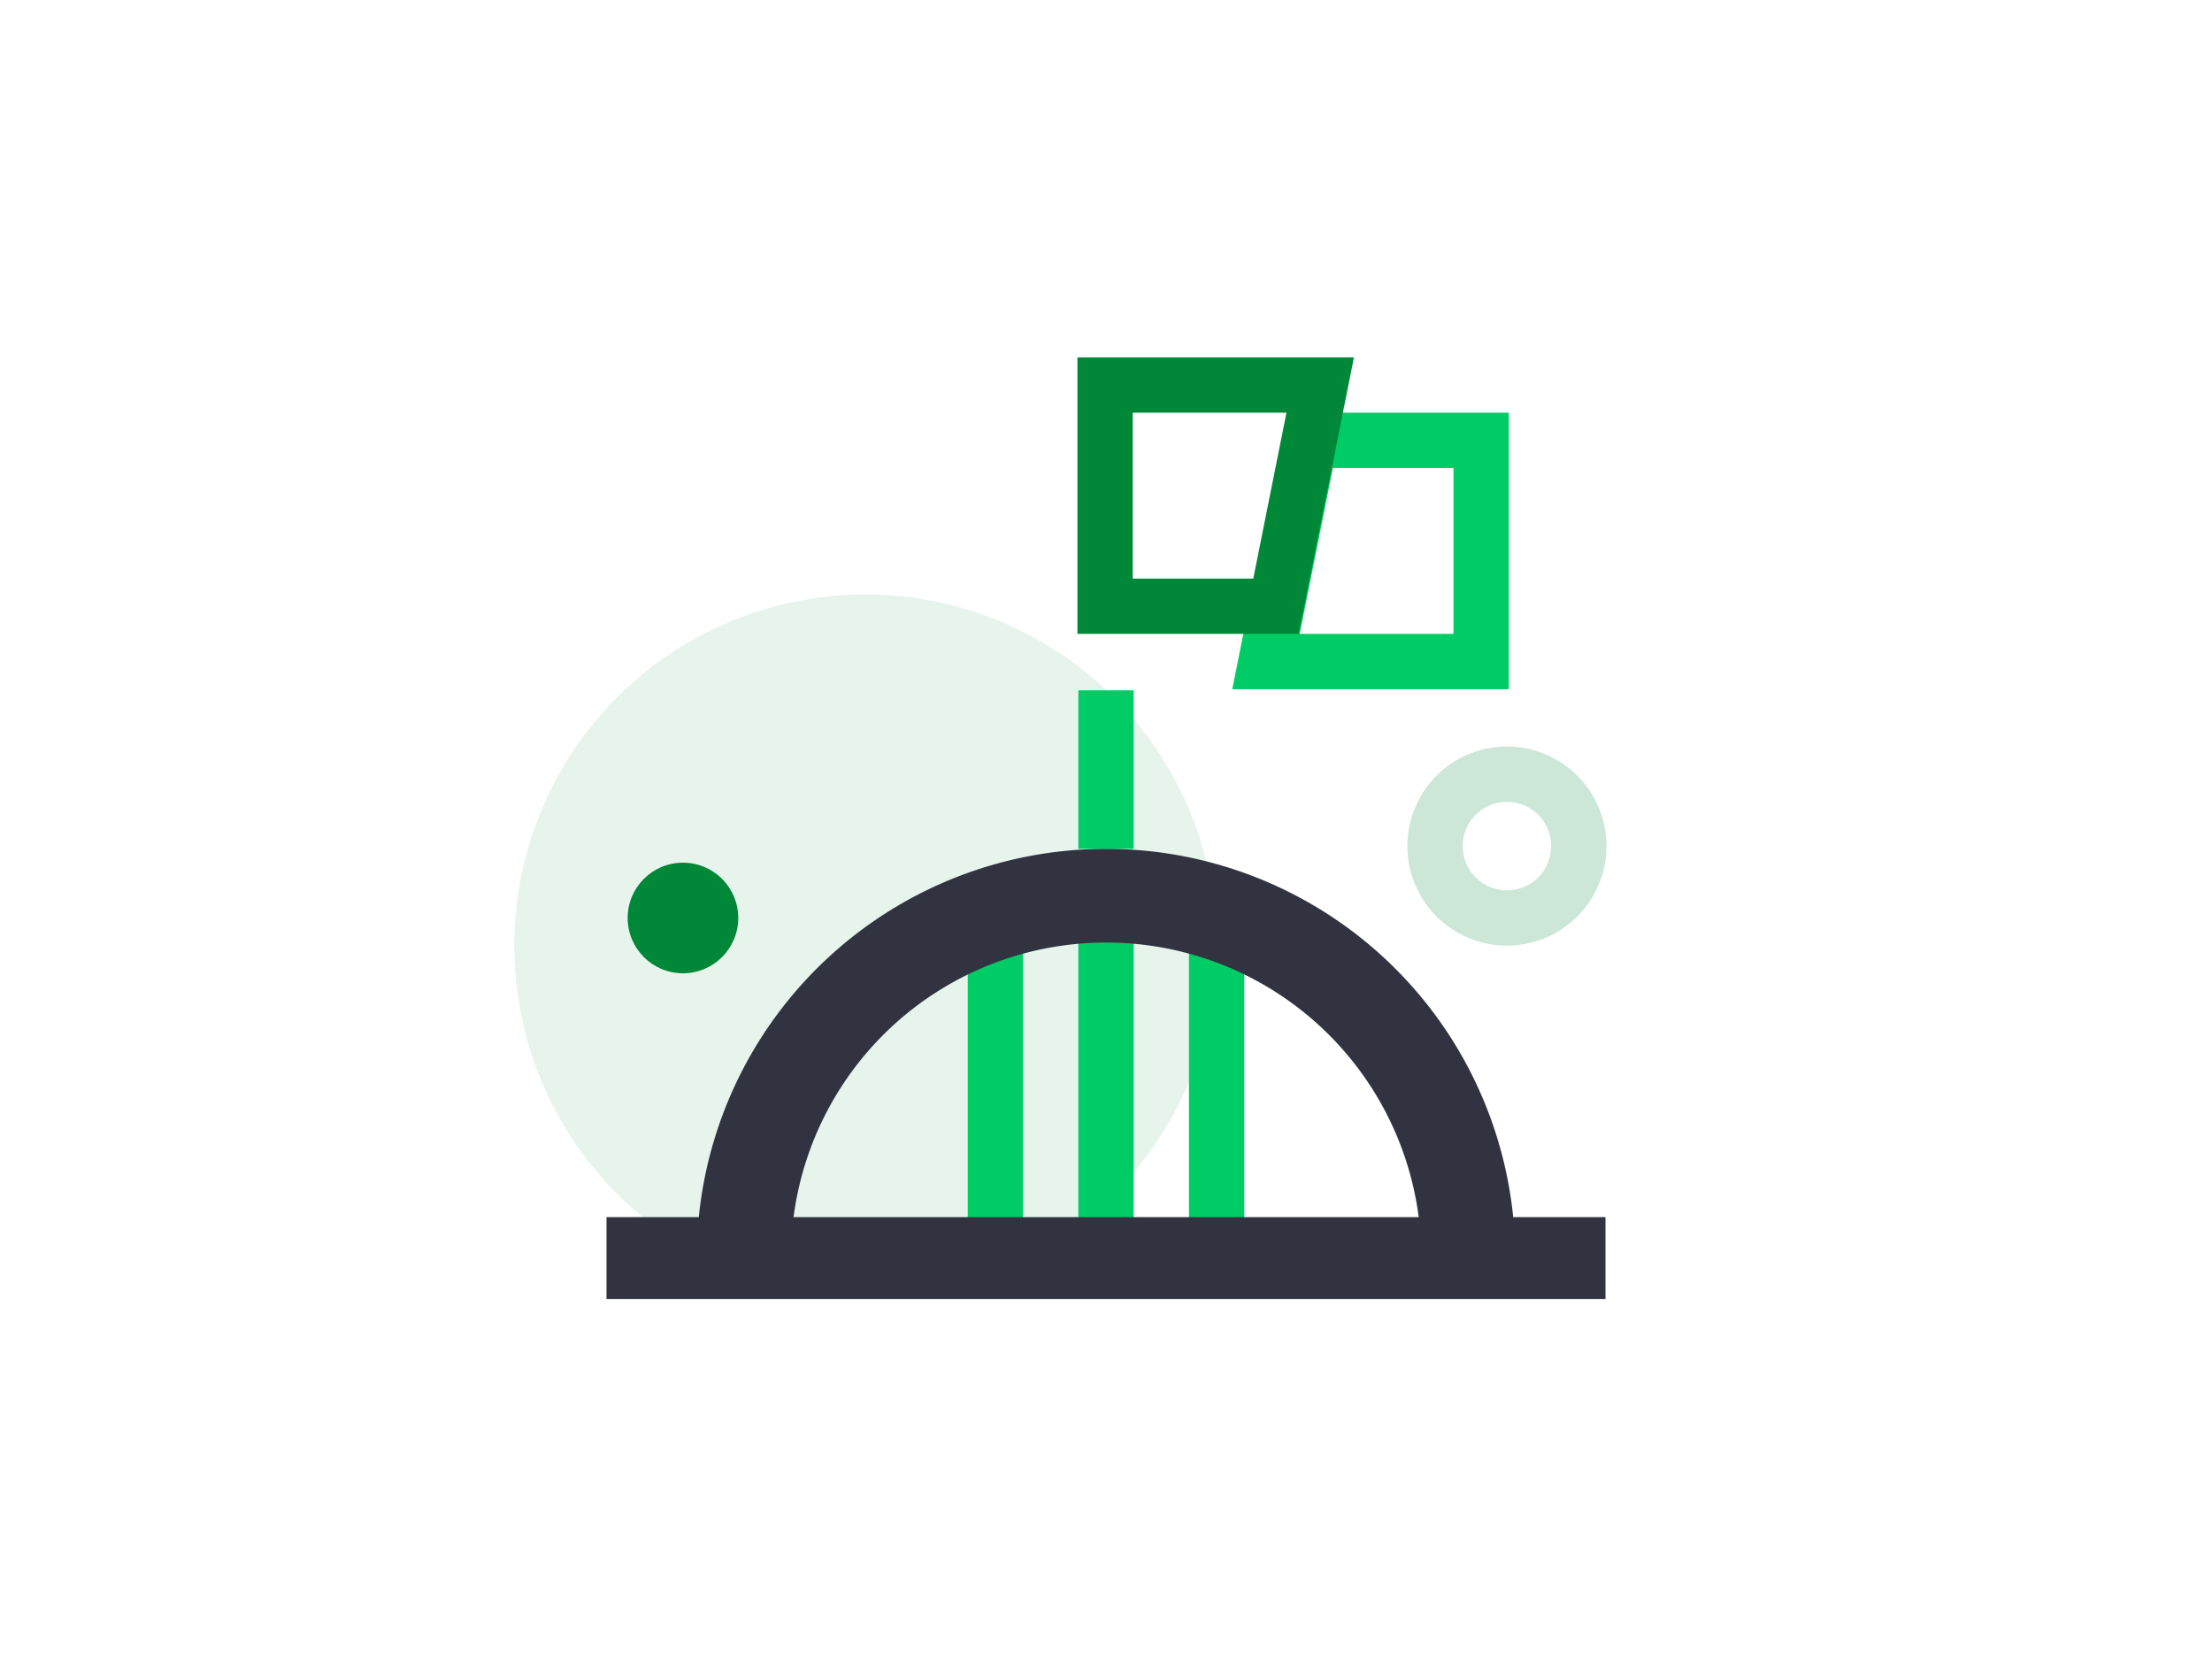 <?xml version="1.0" encoding="UTF-8"?>
<svg preserveAspectRatio="xMidYMid slice" width="768px" height="576px" xmlns="http://www.w3.org/2000/svg" id="Layer_1" data-name="Layer 1" viewBox="0 0 800 600">
  <defs>
    <style>.cls-1{fill:#008e43;opacity:0.1;}.cls-2{fill:#008737;}.cls-3{fill:#0c6;}.cls-4{fill:none;}.cls-5{fill:#313440;}.cls-6{opacity:0.2;}</style>
  </defs>
  <circle class="cls-1" cx="313" cy="342" r="127"></circle>
  <circle class="cls-2" cx="247" cy="332" r="20"></circle>
  <rect class="cls-3" x="390" y="249.67" width="20" height="57.33"></rect>
  <rect class="cls-3" x="350" y="327.67" width="20" height="141.33"></rect>
  <rect class="cls-3" x="390" y="327.67" width="20" height="141.33"></rect>
  <rect class="cls-3" x="430" y="327.67" width="20" height="141.33"></rect>
  <path class="cls-4" d="M400,341a114,114,0,0,0-113,99.2h226.1A114,114,0,0,0,400,341Z"></path>
  <path class="cls-5" d="M400,307A148,148,0,0,0,252.73,440.2H219.35v29.6h361.3V440.2H547.27A148,148,0,0,0,400,307ZM287,440.2a114,114,0,0,1,226.1,0Z"></path>
  <path class="cls-3" d="M525.67,169.25v60H470.06l12-60h43.61m20-20h-80l-20,100h100v-100Z"></path>
  <path class="cls-2" d="M465.27,149.25l-12,60h-43.6v-60h55.6m24.4-20h-100v100h80l20-100Z"></path>
  <g class="cls-6">
    <path class="cls-2" d="M545,290a16,16,0,1,1-16,16,16,16,0,0,1,16-16m0-20a36,36,0,1,0,36,36,36,36,0,0,0-36-36Z"></path>
  </g>
</svg>
